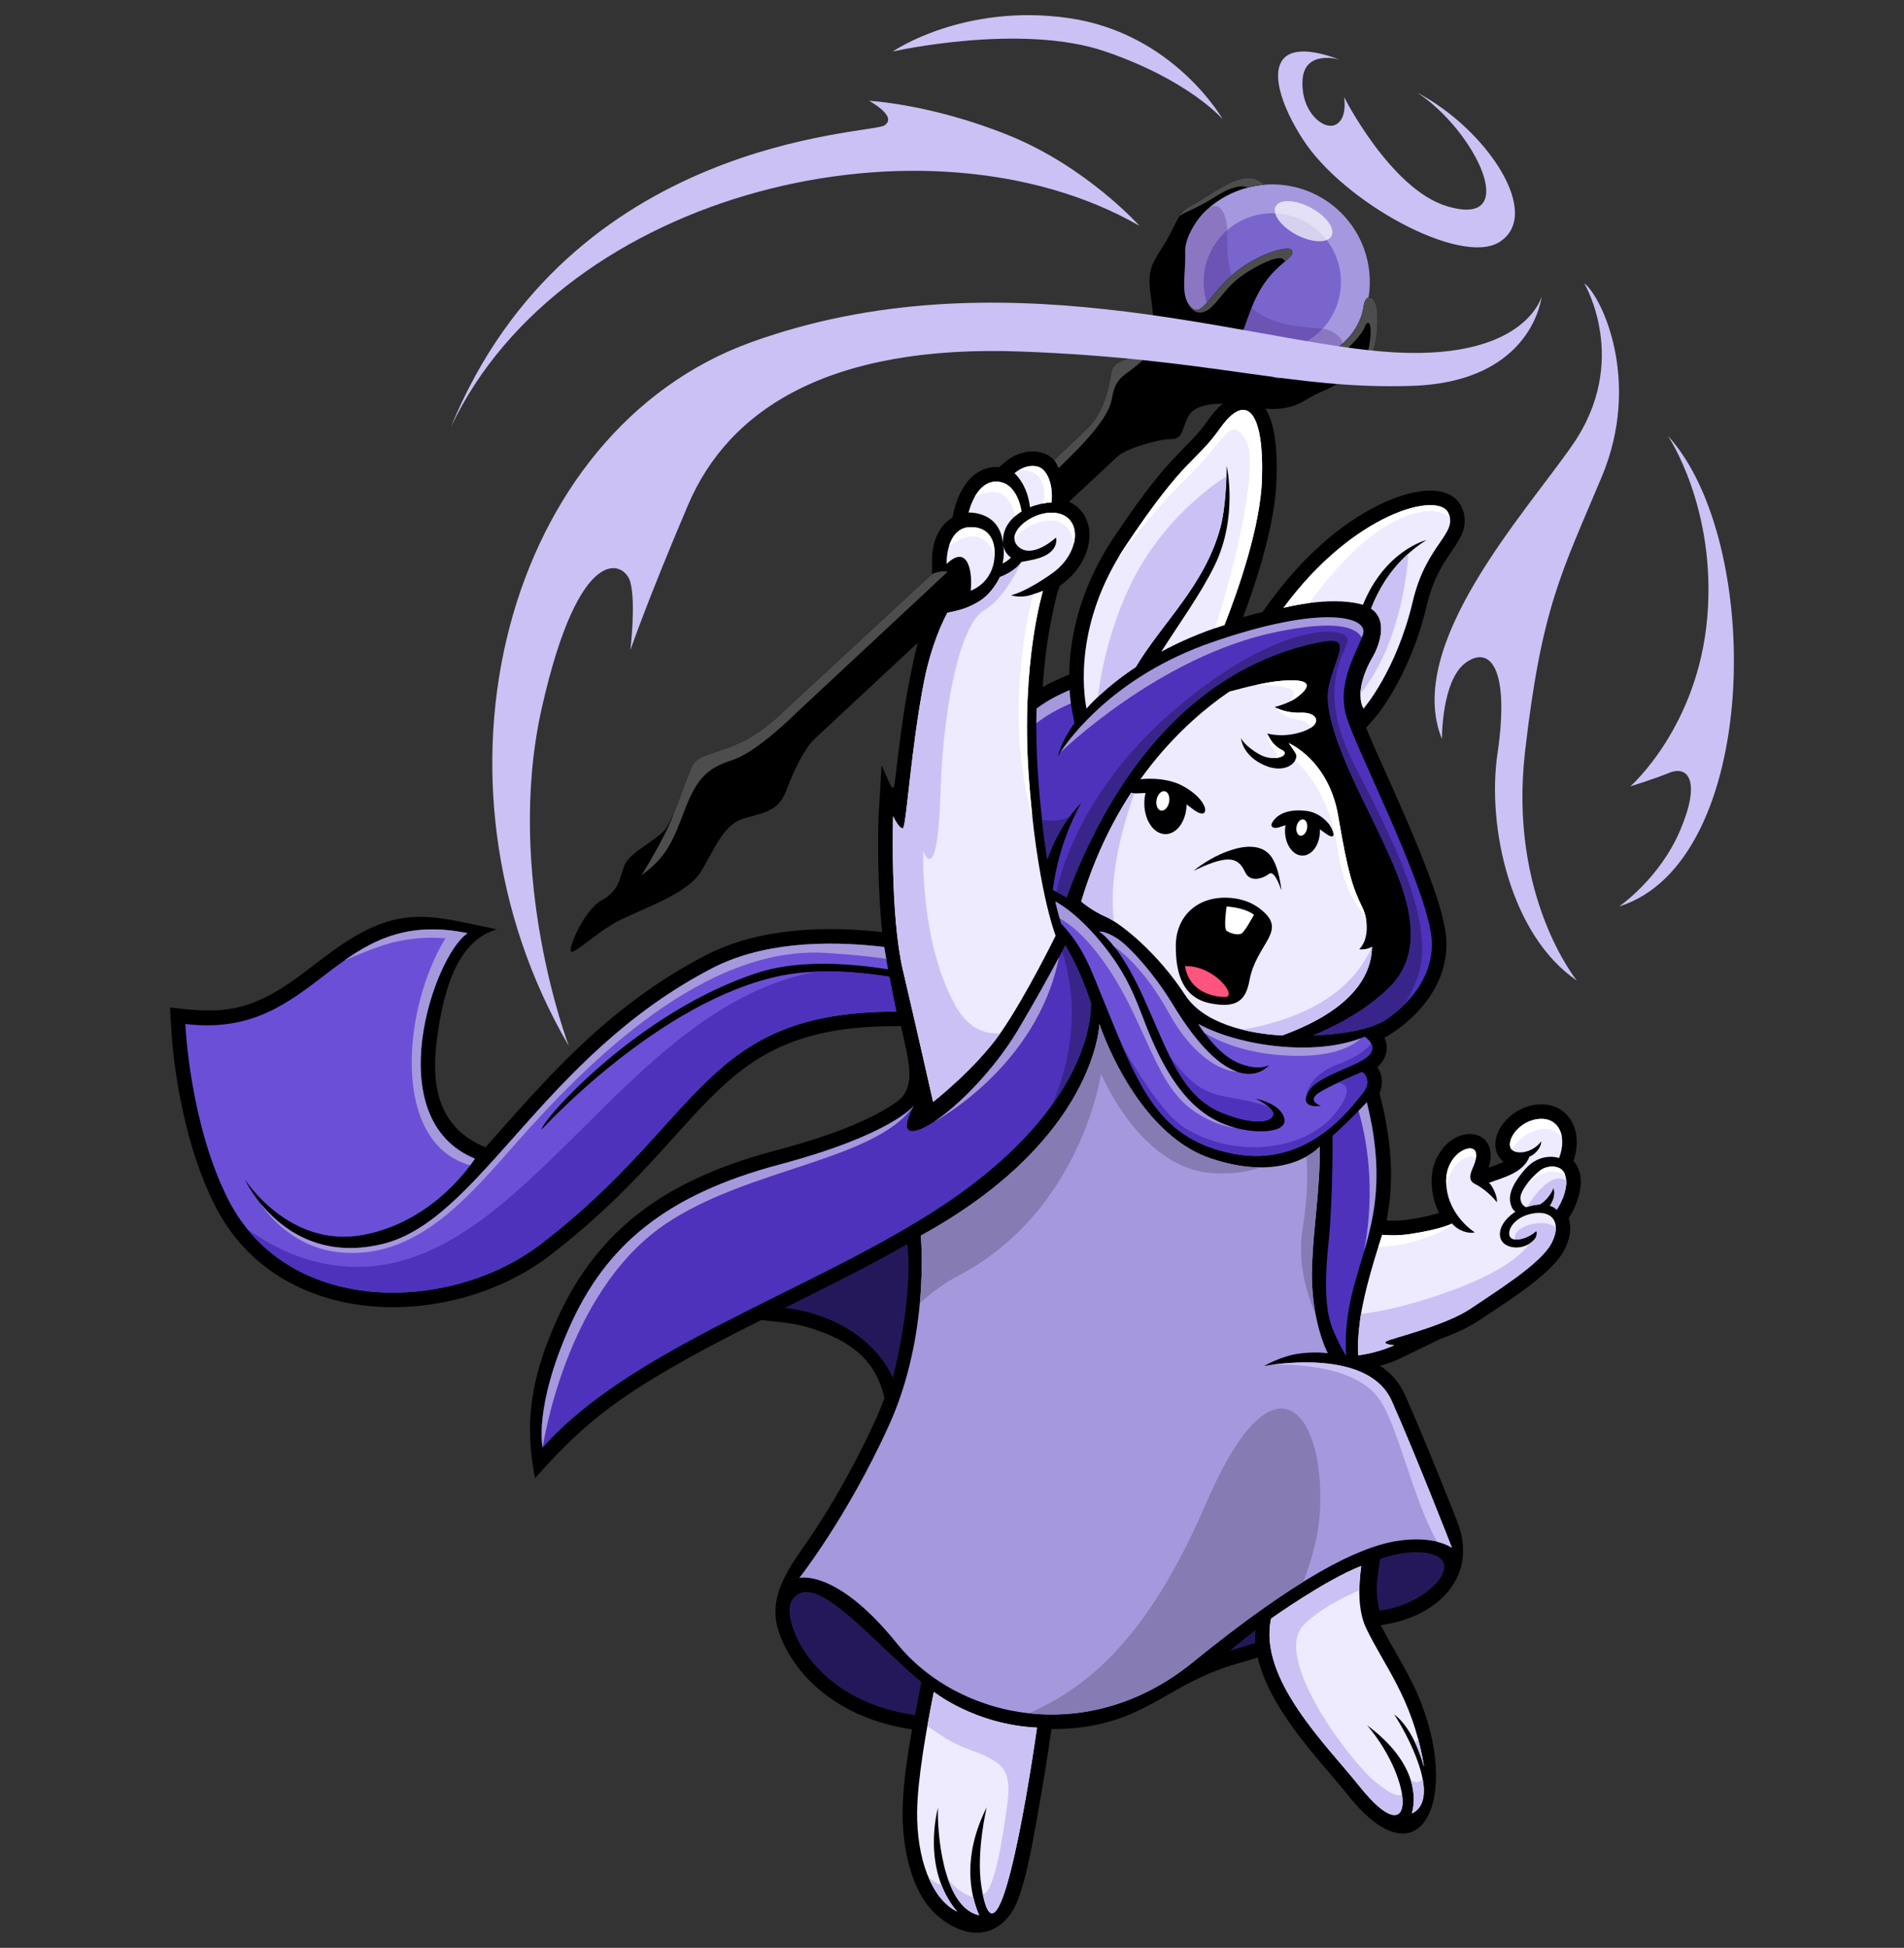 <?xml version="1.0" encoding="utf-8"?>
<!-- Generator: Adobe Illustrator 16.0.0, SVG Export Plug-In . SVG Version: 6.00 Build 0)  -->
<!DOCTYPE svg PUBLIC "-//W3C//DTD SVG 1.1//EN" "http://www.w3.org/Graphics/SVG/1.1/DTD/svg11.dtd">
<svg version="1.1" id="Layer_1" xmlns="http://www.w3.org/2000/svg" xmlns:xlink="http://www.w3.org/1999/xlink" x="0px" y="0px"
	 width="2200px" height="2250px" viewBox="7201.628 -1242.985 2200 2250" enable-background="new 7201.628 -1242.985 2200 2250"
	 xml:space="preserve">
<rect x="7201.628" y="-1242.985" width="2200" height="2250" fill="#333333" stroke="none"/>
<g id="Layer_x0020_1">
	<g id="_510868992">
		<path d="M8223.579,371.799c-10.385-44.545-39.03-65.671-83.933-80.28c-19.551-6.302-38.242-7.52-58.437-9.668
			c-40.678,20.339-81.283,41.25-120.169,64.597c-60.515,36.38-95.319,66.243-141.224,118.092
			c-12.246-62.662-5.586-113.938,24.778-182.044c50.273-112.792,136.067-165.357,253.443-196.581
			c39.173-10.455,83.001-23.99,118.951-43.326c7.09-3.796,22.272-12.533,27.643-19.05c12.748-17.188,8.236-36.953-1.933-81.139
			h-5.371c-64.096-0.071-122.533,9.31-175.098,48.053c-34.375,25.423-63.951,60.515-92.669,92.024
			c-18.548,20.481-37.382,40.534-57.22,59.727c-23.99,23.131-49.127,44.902-75.553,65.169
			c-38.601,29.577-86.367,48.411-134.205,55.931c-53.567,8.379-110.572,2.937-159.485-21.27
			c-40.964-20.195-72.616-51.849-93.17-92.597c-2.864-5.658-5.515-11.387-8.093-17.188c-17.688-40.462-28.932-85.007-35.879-128.548
			c-4.583-28.431-6.588-54.355-7.806-82.93c45.905,5.586,76.484,7.377,119.31-16.614c28.072-15.755,52.278-38.027,78.99-56.002
			c69.322-46.478,104.986-33.086,179.322-17.617c-42.109,11.816-61.517,62.232-69.681,130.123
			c-6.374,52.994,3.008,99.615,56.504,121.601c9.167-10.313,18.262-20.625,27.285-30.794c30.937-34.733,62.161-68.606,96.822-99.759
			c39.89-35.807,83.001-66.816,130.696-91.451c60.657-31.296,136.568-34.017,203.527-26.569c-0.716-7.161-1.289-14.322-1.861-21.341
			c-2.65-37.024-3.438-75.84-2.292-113.007l3.509-58.366c15.898,35.664,13.178,36.523,18.549-7.806
			c2.649-21.413,5.442-42.754,8.951-64.023c1.647-10.169,3.509-20.267,5.515-30.364c21.842-109.498,25.279-57.936,25.279-130.267
			c-1.074-21.771,6.374-43.685,23.489-53.639l2.363-9.812c2.722-11.458,8.594-24.205,16.257-33.086
			c9.167-10.599,21.556-16.471,35.449-15.325l6.731-5.801c11.172-9.739,28.002-15.11,42.539-10.957
			c22.701,6.374,29.361,34.231,28.359,55.358c7.52,2.793,14.036,7.447,18.834,14.107c9.238,12.891,9.668,29.505,4.799,44.114
			c-5.3,16.113-16.615,29.863-30.365,39.603c-4.512,3.151-14.179,58.08-15.396,66.673c-2.363,16.83-4.082,33.874-5.228,50.99
			c3.079-1.791,6.158-3.51,9.381-5.014c3.867-1.934,7.806-3.795,11.745-5.514c24.42-10.957,52.135-20.625,78.06-27.5l50.56-13.32
			c13.177-6.087,26.641-11.53,40.318-16.328c19.694-6.731,41.608-13.679,63.881-19.121l10.813-14.753
			c32.656-44.329,77.057-87.083,127.401-110.644c15.827-7.376,34.59-13.894,52.136-14.753c15.182-0.716,32.011,3.223,39.315,17.976
			c2.937,6.087,4.44,12.532,3.939,19.264c-1.003,14.896-11.816,27.715-19.766,39.746c-11.53,17.402-18.906,34.231-23.704,54.642
			c-7.878,33.516-20.267,66.53-37.239,96.536c-6.445,11.387-14.824,24.778-23.49,34.733l-9.668,11.028
			c0.717,1.575,1.361,3.151,2.006,4.727c4.297,10.313,8.809,20.481,13.32,30.651c11.458,25.709,23.06,51.275,34.088,77.128
			c8.952,20.84,17.617,41.966,25.352,63.308c6.445,17.76,12.747,36.737,16.256,55.357c3.939,21.055,1.289,41.895-7.447,61.445
			c-11.888,26.641-35.306,49.844-62.232,65.455c4.941,11.028,2.864,23.991-8.308,34.017c1.289,1.862,2.363,3.939,3.151,5.944
			c3.223,8.235,2.506,16.471-0.645,23.99l1.575,6.518c9.739,39.173,14.466,78.704,9.954,119.022
			c-0.859,7.376-2.005,14.538-3.365,21.628c8.379,0.501,16.758,0.143,24.993-1.146c11.101-1.646,22.486-3.724,33.229-6.875
			c0.788-0.215,1.576-0.43,2.435-0.716c-4.726-9.524-7.662-19.837-8.45-30.794c-1.146-14.466,1.719-27.571,9.739-39.746
			c23.061-34.661,69.538-23.919,55.788,18.118c5.3-1.79,11.745-3.866,17.474-6.588c-2.22-1.79-4.153-3.938-5.729-6.445
			c-7.663-12.317-2.865-27.285,5.299-37.956c8.451-10.885,20.983-18.691,34.519-21.27c13.249-2.435,26.712,0,36.81,9.238
			c15.469,14.108,16.256,36.596,9.811,55.287c16.186,18.189,6.303,47.122-4.869,65.168l-0.573,0.859
			c3.366,10.886,1.79,24.492-5.943,38.386c-15.827,28.288-70.039,61.087-97.683,79.778c-12.103,8.235-26.497,14.466-40.104,19.693
			c-1.433,0.502-2.793,1.003-4.226,1.504l-46.549,22.631c-7.019,3.438-15.183,6.302-23.562,8.594
			c12.246,8.092,22.416,19.049,28.861,33.73c8.88,19.98,17.33,40.175,25.709,60.37c11.673,28.216,23.131,56.647,34.375,85.078
			c26.497,67.031-26.211,112.362-88.014,120.384c11.172,22.415,24.85,43.541,36.021,66.1
			c61.087,122.962,14.538,241.627-73.978,130.338c-9.524-11.888-19.622-23.346-29.434-35.02
			c-11.816-13.965-23.418-28.072-34.16-42.969c-12.174-16.829-23.561-34.947-31.725-54.068c-3.724-8.736-6.875-17.76-8.952-26.927
			c-9.166,2.722-18.333,5.442-27.5,8.164c-82.428,24.492-106.418,74.479-210.832,74.479c-4.226,29.505-8.88,58.938-14.18,88.229
			c-5.228,29.361-15.182,92.812-28.789,118.234c-17.259,32.084-50.918,39.316-86.08,11.459
			c-33.802-26.784-43.398-82.715-42.969-122.317c0.286-31.582,5.515-64.095,10.886-95.247
			c-50.989-7.448-99.473-29.863-131.484-71.328c-10.456-13.535-19.264-29.505-23.848-46.119
			c-12.103-43.757,22.487-80.566,44.473-114.583c25.781-39.89,48.77-81.927,68.464-125.038
			C8216.919,389.129,8220.428,380.535,8223.579,371.799z"/>
		<path fill="#4E32BC" d="M7828.697,429.161c0,0-10.742-45.618,31.224-139.791c42.038-94.244,111.575-152.395,242.415-187.199
			c130.839-34.805,155.689-68.464,155.689-68.464s-22.2,37.813,5.37,28.217c27.644-9.597,82.214-60.873,114.655-115.514
			c32.369-54.57,54.569-97.468,54.569-97.468s11.674,20.052,19.193,38.672c7.52,18.691,10.24,27.644,10.24,27.644
			s8.666,99.257-137.141,210.259C8179.106,236.52,7940.345,303.12,7828.697,429.161z"/>
		<path fill="#A698DD" d="M8280.297,53.115c29.362-19.05,71.042-61.731,97.754-106.705c21.27-35.808,38.099-66.674,47.193-83.574
			C8399.606-9.404,8280.297,53.115,8280.297,53.115L8280.297,53.115z"/>
		<path fill="#392589" d="M8428.825-143.896c2.506-4.583,3.795-7.161,3.795-7.161s11.674,20.052,19.193,38.672
			c7.52,18.691,10.24,27.644,10.24,27.644s4.297,49.915-45.117,118.593C8452.314-48.004,8439.065-113.604,8428.825-143.896z"/>
		<path fill="#A698DD" d="M7828.697,429.161c0,0-10.742-45.618,31.224-139.791c42.038-94.244,111.575-152.395,242.415-187.199
			c130.839-34.805,155.689-68.464,155.689-68.464c-44.831,64.597-191.497,71.901-288.177,137.643
			C7854.12,250.197,7828.697,429.161,7828.697,429.161z"/>
		<path fill="#25185A" d="M8108.279,267.814c11.673,1.218,23.991,3.652,36.523,7.734c70.325,22.773,88.372,73.189,88.372,73.189
			s23.991-89.231,16.901-154.687C8205.174,219.762,8156.619,243.752,8108.279,267.814z"/>
		<path fill="#A698DD" d="M8265.544,184.313c0,0,11.315,114.01-37.238,220.214c-48.483,106.204-103.197,175.24-103.197,175.24
			s42.611-11.459,112.793,75.553c70.254,87.012,220.214,120.599,341.457,22.2c121.171-98.397,191.354-133.202,235.754-140.363
			c44.401-7.233,64.238,7.806,64.238,7.806s-41.393-106.204-69.609-169.798c-28.216-63.594-147.597-40.247-147.597-40.247
			s19.192-11.101,38.958-14.108c19.837-3.008,34.805-0.572,34.805-0.572s-20.697-39.03-18.262-101.406
			c1.79-47.48,9.524-89.518,8.951-137.428c0,0-37.453,43.255-125.683,13.822c-88.157-29.362-128.978-155.403-128.978-155.403
			S8468.356,73.023,8265.544,184.313z"/>
		<path fill="#867BB3" d="M8390.512,736.028c61.158,6.732,128.548-9.596,188.847-58.509c51.275-41.68,93.457-71.9,128.404-93.528
			c10.098-26.783,17.259-53.925,18.906-79.205c7.09-111.575-50.56-198.014-130.553-13.177
			C8537.679,626.745,8475.374,699.004,8390.512,736.028z"/>
		<path fill="#CCC1F4" d="M8862.163,537.872c11.673,2.937,17.188,7.09,17.188,7.09s-41.393-106.204-69.609-169.798
			c-23.704-53.353-111.432-45.547-139.146-41.607c0.645,0,90.95-5.515,123.606,38.027
			C8816.76,401.662,8833.446,487.455,8862.163,537.872z"/>
		<path fill="#867BB3" d="M8265.544,184.313c0,0,3.151,32.012-1.074,77.916c14.682-13.033,29.147-23.561,43.041-30.794
			C8450.954,156.955,8473.87-2.673,8473.87-2.673s44.401,108.281,127.188,114.654c23.489,1.791,42.109-1.217,56.79-6.517
			c-15.898-0.071-34.805-2.864-56.934-10.24c-88.157-29.362-128.978-155.403-128.978-155.403S8468.356,73.023,8265.544,184.313z
			 M8721.942,276.122c-3.08-15.612-5.156-34.948-4.297-57.292c1.79-47.48,9.524-89.518,8.951-137.428c0,0-4.941,5.729-15.468,11.602
			c1.575,18.835,1.575,46.979-4.44,83.86C8700.673,213.459,8710.556,249.338,8721.942,276.122z"/>
		<path fill="#25185A" d="M8116.157,606.406c-11.745,19.408,20.553,114.44,142.655,131.771l7.448-38.241l0,0
			C8205.389,649.089,8140.147,566.732,8116.157,606.406z M8622.613,663.698c10.313-3.008,20.052-5.944,29.219-8.665
			c-0.215-5.085,0-10.098,0.43-14.968C8642.235,647.729,8632.353,655.605,8622.613,663.698L8622.613,663.698z M8795.705,617.436
			c0.501-0.072,0.931-0.144,1.433-0.215c57.005-7.162,105.631-62.663,46.191-67.174c-13.249-1.003-29.291,1.79-47.123,7.662
			c-1.146,7.305-2.22,15.612-3.294,24.707C8791.479,595.307,8793.056,607.338,8795.705,617.436z"/>
		<path fill="#EEEAFF" d="M8280.655,711.321c-8.594,42.539-18.978,101.478-19.336,138.718
			c-0.501,52.779,15.97,100.26,46.334,115.155c-42.324-50.059-22.2-119.954-22.2-119.954c-1.146,24.277,4.512,114.512,47.552,124.18
			c-10.957-25.566-19.264-68.965,8.737-124.824c0,0-12.461,51.92-6.159,91.38c17.116,107.564,50.99-90.592,64.238-183.333
			C8327.706,749.206,8280.727,711.321,8280.655,711.321z"/>
		<path fill="#CCC1F4" d="M8280.655,711.321c-2.436,12.104-5.014,25.495-7.448,39.316c14.323,10.527,29.147,19.837,41.966,24.778
			c40.82,15.612,56.433,20.124,50.417,64.955c-5.156,38.6-15.325,104.914-28.431,104.198
			c17.474,87.584,49.771-101.835,62.662-191.927C8327.706,749.206,8280.727,711.321,8280.655,711.321z M8274.425,925.448
			c7.806,18.548,18.978,32.728,33.229,39.746c-8.379-9.954-14.322-20.625-18.404-31.367
			C8286.527,934.113,8281.872,931.822,8274.425,925.448z M8296.696,926.594c7.162,21.127,18.549,38.887,36.309,42.826
			c-2.578-5.944-4.941-12.891-6.803-20.769C8318.324,946.217,8306.293,940.487,8296.696,926.594z"/>
		<path fill="#EEEAFF" d="M8774.507,565.873c-3.365,24.277-3.867,51.92,5.658,71.9c20.982,43.828,52.779,80.423,66.028,154.83
			c0.286,1.862,0.645,3.725,0.859,5.515c-13.392-47.91-34.446-60.586-34.446-60.586c13.392,19.909,56.002,97.396,20.338,114.297
			c6.088-20.696,3.151-61.302-51.563-101.836c56.146,66.602,55.859,151.751-9.095,70.183
			c-37.168-46.693-117.018-123.678-101.979-193.431C8671.097,626.172,8733.329,581.843,8774.507,565.873L8774.507,565.873z"/>
		<path fill="#CCC1F4" d="M8774.507,565.873c-1.217,9.095-2.148,18.691-2.22,28.145c-22.559,9.668-47.409,22.988-64.095,39.817
			c-37.598,37.741,53.711,157.767,82.213,181.185c16.615,13.678,27.143,18.189,31.152,14.681
			c4.44,28.933-11.458,37.956-49.271-9.524c-37.168-46.693-117.018-123.678-101.979-193.431
			C8671.097,626.172,8733.329,581.843,8774.507,565.873L8774.507,565.873z M8840.321,765.963c2.22,8.308,4.153,17.188,5.872,26.641
			c0.286,1.862,0.645,3.725,0.859,5.515c-3.079-11.028-6.517-20.124-10.098-27.644
			C8837.958,769.4,8839.175,767.896,8840.321,765.963z M8845.334,811.367c3.509,18.047,1.504,33.873-12.39,40.462
			c2.793-9.453,3.652-22.988-1.36-38.815c3.366,2.363,6.804,3.366,10.098,2.006C8843.4,814.231,8844.618,813.014,8845.334,811.367z"
			/>
		<path fill="#4E32BC" d="M8741.35,69.014c0,0,0.573,74.264-4.798,125.038c-5.443,50.703-2.363,80.137,4.798,97.825
			s15.612,31.51,15.612,31.51c-6.016-106.633,60.943-144.23,23.99-293.117C8780.952,30.27,8763.335,49.176,8741.35,69.014z"/>
		<path fill="#A698DD" d="M8777.587,202.932c12.891-43.971,23.346-91.952,3.365-172.662c0,0-3.652,3.867-9.596,9.955
			C8780.38,71.019,8791.694,129.599,8777.587,202.932z"/>
		<path fill="#EEEAFF" d="M8798.713,183.381c9.238,0.859,20.267,0.859,32.585-1.002c36.666-5.515,48.053-12.031,48.053-12.031
			s5.228,6.302,13.463,9.023c8.236,2.721,12.891,1.217,12.891,1.217s-30.293-18.763-32.942-54.427
			c-1.074-13.965,2.722-22.845,7.019-29.218c11.314-17.045,37.239-21.413,23.775,8.736c-3.223,7.233-5.657,14.824,2.148,18.835
			c15.898,8.092,25.495,21.27,25.495,21.27c1.003-8.451-7.878-23.49-9.597-22.344c17.761-6.445,40.104-11.745,47.338-30.508
			c4.654-1.218,14.107-9.883,13.32-17.546c-3.151,5.586-15.326,14.538-27.93,12.461c-18.047-2.864-3.725-33.014,21.842-37.813
			c25.71-4.798,37.024,18.691,26.927,44.616c0,0-21.341-7.663-39.315,13.033c-17.976,20.697-18.764,32.227-16.687,40.033
			c2.148,7.806,5.729,8.88,5.729,8.88s-17.546,10.313-18.119,25.494c-0.645,15.111,18.906,19.909,32.514,12.461
			c13.678-7.52,9.596-15.755,9.596-15.755s-10.025,10.026-23.99,10.026s-8.379-23.991,17.832-29.721
			c26.282-5.657,35.878,12.031,22.988,35.092c-12.891,23.131-62.734,54.068-92.383,74.12
			c-29.721,20.124-90.664,34.231-97.252,37.813c-6.589,3.581,8.45,4.798,8.45,4.798s-18.047,8.737-41.465,11.602
			c-0.573-9.524-0.286-23.632,2.578-43.541C8778.088,247.978,8791.337,205.653,8798.713,183.381z M8980.255,109.762
			c-11.387,9.597-22.486,23.704-21.842,31.797c0.286,4.297,2.578,8.307,6.588,9.954c4.655-1.575,10.241-2.936,15.756-3.223
			c11.959-7.52,15.755-19.049,15.755-19.049s4.225,8.235-3.938,20.481c2.864,0.931,5.585,2.435,7.948,4.583
			c12.246-19.622,13.821-37.454,6.445-45.403C9001.524,103.03,8988.563,102.815,8980.255,109.762z"/>
		<path fill="#FFFFFF" d="M8872.618,124.515c-0.645-13.034,3.08-21.413,7.162-27.571c9.883-14.968,31.009-20.124,27.07-1.003
			c-1.862-3.509-6.732-4.583-16.615,1.074C8882.286,101.598,8876.414,113.915,8872.618,124.515z M8948.101,84.625
			c-6.947-8.665,6.588-30.579,28.072-34.59c17.116-3.223,27.858,6.159,30.149,20.41c-5.156-6.158-14.681-12.604-30.579-7.662
			C8963.497,66.578,8954.331,75.745,8948.101,84.625z M8965.503,125.302c12.818-12.246,28.145-20.267,44.615-11.028
			c-0.716-2.077-1.79-3.938-3.151-5.371c-5.442-5.872-18.404-6.087-26.712,0.859
			C8974.884,114.345,8969.585,119.859,8965.503,125.302z"/>
		<path fill="#CCC1F4" d="M8969.012,193.479c11.53-7.232,7.806-14.681,7.806-14.681s-10.025,10.026-23.99,10.026
			c-0.287,0-0.573,0-0.932,0c-0.286-1.146-0.215-2.793,0.502-5.014c4.297-12.604,35.162-19.407,46.907-8.736
			c0.071,5.514-1.719,12.103-5.657,19.121c-12.891,23.131-62.734,54.068-92.383,74.12c-29.721,20.124-90.664,34.231-97.252,37.813
			c-6.589,3.581,8.45,4.798,8.45,4.798s-18.047,8.737-41.465,11.602c-0.573-9.524-0.286-23.632,2.578-43.541
			c0.215-1.36,0.43-2.722,0.645-4.153c21.27-2.65,55-9.238,101.119-25.781C8939.649,226.063,8961.922,203.791,8969.012,193.479z
			 M8966.29,151.083c6.589-10.957,26.928-41.321,45.046-30.436c0.572,9.023-2.865,20.911-10.814,33.658
			c-2.363-2.148-5.084-3.652-7.948-4.583c8.163-12.246,3.938-20.481,3.938-20.481s-3.796,11.529-15.755,19.049
			C8975.743,148.577,8970.659,149.723,8966.29,151.083z"/>
		<path fill="#FFFFFF" d="M8798.713,183.381c9.238,0.859,20.267,0.859,32.585-1.002c36.666-5.515,48.053-12.031,48.053-12.031
			s0,6.517-39.102,19.336c-15.54,5.084-31.868,7.09-46.048,7.591C8795.849,192.118,8797.353,187.392,8798.713,183.381z"/>
		<path fill="#6B50D7" d="M7415.77-60.179c0,0,4.727,113.866,49.199,202.096c68.749,136.496,257.167,132.128,361.58,52.135
			c188.775-144.661,186.913-268.625,410.78-268.481c-3.008-13.894-5.658-27.5-8.021-40.319c-43.398-6.804-86.868-8.809-124.322-1.36
			C7964.12-88.252,7827.479,61.78,7827.479,61.78c0-10.813,111.791-136.497,249.791-181.185
			c40.605-13.177,94.531-12.891,150.462-3.867c-1.647-9.166-3.079-17.832-4.44-25.853c-70.039-8.307-142.44-4.439-198.229,24.277
			c-197.584,102.051-268.911,291.685-381.561,318.898c-112.721,27.142-158.983-74.693-158.983-74.693s50.989,79.85,136.21,64.237
			c85.149-15.611,129.551-88.229,129.551-88.229c-111.79-45.977-47.409-234.608-8.379-260.39
			C7585.925-197.392,7569.955-41.416,7415.77-60.179z"/>
		<path fill="#A698DD" d="M8225.584-135.589c-0.788-4.655-1.575-9.238-2.292-13.535c-70.039-8.307-142.44-4.439-198.229,24.277
			c-197.584,102.051-268.911,291.685-381.561,318.898c-72.474,17.474-117.52-18.405-140.363-46.263l0,0
			c0,0,30.077,49.056,89.23,55.645c90.306,10.025,150.82-64.095,206.536-127.115c83.788-94.746,217.922-227.376,357.283-218.567
			C8184.979-140.387,8207.681-138.096,8225.584-135.589z"/>
		<path fill="#A698DD" d="M7744.98,103.03c3.509-4.727,5.3-7.663,5.3-7.663c-111.79-45.977-47.409-234.608-8.379-260.39
			c-64.955-13.463-105.631,5.729-142.154,31.367c15.396-6.66,31.367-13.105,44.472-17.402c37.813-12.389,72.044-8.021,72.044-8.021
			C7666.204-77.223,7653.457,77.75,7744.98,103.03z"/>
		<path fill="#4E32BC" d="M7487.313,176.649c81.067,100.26,244.634,89.876,339.236,17.402
			c188.775-144.661,186.913-268.625,410.78-268.481c-3.008-13.894-5.658-27.5-8.021-40.319c-28.574-4.512-57.22-6.875-84.146-5.872
			c-220.357,39.889-335.871,341.027-530.662,341.027C7565.3,220.406,7522.618,201.93,7487.313,176.649z"/>
		<path fill="#4E32BC" d="M8399.392-424.553c7.878-5.729,15.97-10.813,23.775-14.681c38.959-19.192,86.726-31.797,86.726-31.797
			s-21.27,14.108-50.989,44.688c-29.721,30.651-34.733,56.719-34.733,56.719s49.414-87.012,177.818-131.412
			c128.404-44.401,180.611-29.362,174.596-9.597c-6.016,19.837-31.797,56.433-18.62,97.181
			c13.249,40.82,84.004,178.248,96.608,245.422c8.379,44.473-19.05,81.354-52.852,103.77c-21.126,12.39-56.433,16.328-83.001,17.402
			c25.709-10.599,61.016-28.646,88.443-55.788c48.913-48.411,13.535-122.389-8.235-169.797
			c-21.771-47.409-70.97-134.349-61.946-176.959s34.231-63.594-25.208-48.626c-59.368,15.039-168.079,59.439-249.647,225.585
			c-11.745,23.99-20.983,45.977-28.145,66.1c-5.658-3.438-11.029-6.23-15.827-8.521c7.161-58.725,32.871-100.69,32.871-100.69
			c-18.691,19.265-31.152,41.895-39.244,65.241c-4.154-26.283-8.093-58.724-10.814-97.825
			C8399.033-375.854,8398.676-401.492,8399.392-424.553z"/>
		<path fill="#392589" d="M8824.136-82.379c-6.875,6.803-14.466,12.891-22.415,18.118c-21.198,12.39-56.433,16.328-83.001,17.402
			c25.709-10.599,61.016-28.646,88.443-55.788c48.913-48.411,13.535-122.389-8.235-169.797
			c-21.771-47.409-70.97-134.349-61.946-176.959s34.231-63.594-25.208-48.626c-59.368,15.039-168.079,59.439-249.647,225.585
			c-11.745,23.99-20.983,45.977-28.145,66.1c-4.082-2.506-8.021-4.654-11.745-6.517c5.442-25.925,31.653-121.387,138.001-211.549
			c124.466-105.56,203.313-95.533,198.443-77.701c-4.799,17.832-35.951,57.435,7.806,142.44
			c43.828,85.006,91.81,178.678,75.052,238.977C8837.671-106.871,8831.44-93.98,8824.136-82.379z M8437.347-299.442
			c-11.387,15.325-19.622,32.012-25.565,49.128c-2.148-13.535-4.226-28.789-6.159-45.69c4.011,0.717,7.806,1.146,11.243,1.003
			C8426.247-295.288,8432.835-297.222,8437.347-299.442z"/>
		<path fill="#A698DD" d="M8399.392-424.553c7.878-5.729,15.97-10.813,23.775-14.681c38.959-19.192,86.726-31.797,86.726-31.797
			s-16.257,10.742-40.176,33.874c-0.645-2.865-7.233-2.722-26.067,4.798c-20.41,8.093-34.661,17.044-44.544,24.851
			C8399.105-413.309,8399.177-419.038,8399.392-424.553z M8426.604-373.563c11.315-17.402,63.236-88.659,175.384-127.474
			c128.404-44.401,180.611-29.362,174.596-9.597c-0.358,1.289-0.859,2.65-1.433,4.154c-7.305-12.748-31.295-20.268-98.326-6.589
			C8540.901-485.281,8426.677-373.563,8426.604-373.563z"/>
		<path fill="#6B50D7" d="M8427.679-176.194c25.925,27.858,32.299,47.552,52.064,96.25
			c38.958,95.963,62.305,153.541,147.812,169.798c85.579,16.185,134.491-53.139,147.955-69.323c13.535-16.185,0-25.208,0-25.208
			s-47.409,19.622-53.997,27.285c-6.589,7.662,6.302,11.744,6.302,11.744s-24.563,4.44-15.254-15.039
			c9.238-19.479,54.57-29.361,68.965-41.679c14.395-12.318-3.008-23.132-3.008-23.132c-53.066,22.988-142.369,12.317-192.284-14.681
			c0,0,20.41,33.73,45.117,44.544c24.778,10.813,36.666,2.864,36.666,2.864s-13.535,17.832-40.462,6.445
			s-52.278-45.618-72.044-78.274c-19.837-32.728-49.199-65.742-63.594-74.693c-14.395-9.023-20.123-7.52-20.123-7.52
			s22.2,11.96,51.275,76.484c29.147,64.524,43.828,114.296,91.81,133.202s63.594,5.371,56.074-3.581
			c-7.448-9.023-19.192-13.248-19.192-13.248s30.006,5.013,33.945,23.346c3.867,18.405-43.542,18.979-76.198,3.366
			c-32.728-15.612-59.583-49.485-83.431-110.357c-10.098-25.781-17.617-47.48-34.088-72.259
			c-19.193-29.004-46.479-58.366-70.971-71.829C8421.019-201.617,8423.669-189.657,8427.679-176.194z"/>
		<path fill="#4E32BC" d="M8498.005-35.83c30.078,69.609,58.079,112.076,129.55,125.684
			c85.579,16.185,134.491-53.139,147.955-69.323c13.535-16.185,0-25.208,0-25.208s-14.251,5.872-28.145,12.461
			c10.098,1.074,18.118,7.662-1.647,33.658c-33.944,44.473-115.012,55.287-174.882,18.62
			C8548.564,46.383,8521.423,5.635,8498.005-35.83z M8710.412,27.047c0-2.005,0.645-4.583,2.148-7.734
			c9.238-19.479,54.57-29.361,68.965-41.679c6.589-5.658,6.517-10.957,4.512-15.111c-5.944,6.875-17.331,16.257-38.528,23.991
			C8709.123,0.55,8710.412,27.047,8710.412,27.047L8710.412,27.047z M8553.004-23.369c15.397,31.295,32.37,54.642,61.875,66.243
			c47.981,18.906,63.594,5.371,56.074-3.581c-1.074-1.36-2.292-2.578-3.509-3.724C8613.304,16.448,8595.829,35.354,8553.004-23.369z
			"/>
		<path fill="#A698DD" d="M8774.292-43.779c-53.496,20.696-139.433,9.883-188.059-16.399c0,0,2.578,4.297,7.018,10.241
			c14.824,9.022,52.494,27.356,111.934,26.568C8742.854-23.87,8763.264-33.682,8774.292-43.779z M8630.992-5.036
			c-1.074-0.357-2.22-0.787-3.438-1.289c-26.927-11.387-52.278-45.618-72.044-78.274c-19.837-32.728-49.199-65.742-63.594-74.693
			c-14.395-9.023-20.123-7.52-20.123-7.52s6.66,3.581,17.474,17.474c9.883,6.302,37.454,29.792,62.591,75.911
			C8579-23.799,8611.942-5.537,8630.992-5.036z M8629.847,60.062c-7.019-1.79-13.965-4.226-20.339-7.305
			c-32.728-15.612-59.583-49.485-83.431-110.357c-10.098-25.781-17.617-47.48-34.088-72.259
			c-19.193-29.004-46.479-58.366-70.971-71.829c0,0,1.862,8.594,4.87,19.336c11.243,6.373,23.418,16.328,36.237,31.295
			c60.943,71.328,68.678,155.618,117.089,190.136C8598.407,52.757,8615.882,58.343,8629.847,60.062z"/>
		<path fill="#EEEAFF" d="M8622.04-444.103c20.912-5.801,43.686-11.172,60.944-12.533c42.037-3.294,28.072,10.814,17.688,18.763
			c-10.313,7.949-26.211,11.53-26.211,11.53s11.674,7.376,30.437,6.589c18.763-0.717,26.21,12.747,3.294,21.341
			c-22.988,8.522-42.181,2.722-42.181,2.722s4.655,13.177,16.543,18.834c11.816,5.729-8.093,15.039-25.352,5.443
			c-17.259-9.597-21.628-18.764-21.628-18.764s1.361,19.98,27.143,31.225c25.853,11.243,41.106-5.729,35.735-14.252
			c-5.442-8.594-7.806-11.387-7.806-11.387s46.19,19.05,57.291,84.434c11.1,65.384,16.471,82.213,27.93,105.56
			c6.66,13.75,7.877,36.523-3.652,48.053c0,0,7.305,1.36,14.752-2.864c-0.645,31.725-20.696,72.115-103.769,102.479
			c-41.536-2.291-90.95-14.036-112.292-46.764c-31.581-48.555-74.049-82.571-91.164-90.091
			c-17.116-7.52-28.789-17.903-28.789-17.903C8490.986-335.106,8569.69-408.296,8622.04-444.103z"/>
		<path fill="#CCC1F4" d="M8786.896-149.41h0.071c-0.645,31.725-20.696,72.115-103.769,102.479
			c-14.896-0.787-30.866-2.864-46.12-6.659C8692.366-63.115,8759.611-87.607,8786.896-149.41z M8488.479-178.987
			c-3.365-2.148-6.302-3.724-8.736-4.798c-17.116-7.52-28.789-17.903-28.789-17.903c16.9-56.289,40.677-101.836,66.458-138.431
			C8498.22-290.275,8482.536-230.979,8488.479-178.987z"/>
		<path fill="#FFFFFF" d="M8654.124-452.052c10.384-2.221,20.338-3.867,28.86-4.584c42.037-3.294,28.072,10.814,17.688,18.763
			c-2.507,1.934-5.371,3.652-8.307,5.085c2.792-3.867,4.869-8.45,3.294-12.174C8693.655-449.617,8672.386-451.407,8654.124-452.052z
			 M8698.166-364.539c1.647-3.008,1.862-6.23,0.287-8.666c-5.442-8.594-7.806-11.387-7.806-11.387s46.19,19.05,57.291,84.434
			c11.1,65.384,16.471,82.213,27.93,105.56c2.148,4.439,3.724,9.811,4.512,15.469c-7.448-20.195-24.206-23.49-33.659-85.794
			C8737.983-322.646,8710.484-353.368,8698.166-364.539z M8676.897-425.054c4.368,2.077,14.251,5.872,28.001,5.3
			c16.256-0.645,23.99,9.453,10.885,17.688c-0.573-5.228-7.376-8.88-17.402-10.241
			C8682.483-414.383,8676.897-425.054,8676.897-425.054L8676.897-425.054z M8666.728-394.045
			c1.719,3.725,6.589,12.748,15.827,17.188c7.591,3.652,2.148,8.809-7.305,9.525c1.79-2.507,2.435-5.801-1.433-9.525
			C8665.511-384.878,8666.728-394.045,8666.728-394.045z"/>
		<path d="M8523.714-343.271c13.249-0.716,30.723,0.43,45.403,8.594c28.216,15.612,30.651,36.381,17.116,30.293
			c-4.082-1.861-8.093-5.514-13.535-9.381c-0.358,19.049-11.172,34.303-24.421,34.303c-13.463,0-24.42-15.898-24.42-35.449
			c0-4.225,0.501-8.235,1.433-12.031c-2.793,0.072-5.729,0.144-8.809,0.358C8497.718-325.224,8502.087-342.124,8523.714-343.271z"/>
		<path d="M8736.838-291.493c-4.583-5.442-12.891-13.033-25.064-14.681c-19.479-2.649-33.73,2.435-40.032,13.177
			c-3.223,5.515,1.934,7.949,9.31,5.156c2.005-0.716,4.011-1.433,5.944-2.005c-0.358,2.148-0.573,4.297-0.573,6.588
			c0,15.756,9.023,28.574,20.195,28.574c11.1,0,20.123-12.818,20.123-28.574c0-0.572,0-1.146,0-1.719
			c5.371,3.652,12.031,9.597,14.896,7.807C8744.429-278.817,8739.272-288.629,8736.838-291.493z"/>
		
			<ellipse transform="matrix(0.191 -0.982 0.982 0.191 7223.061 8130.174)" fill="#FFFFFF" cx="8541.618" cy="-314.932" rx="11.387" ry="7.375"/>
		
			<ellipse transform="matrix(0.191 -0.982 0.982 0.191 7322.766 8312.518)" fill="#FFFFFF" cx="8701.947" cy="-284.138" rx="9.545" ry="6.183"/>
		<path d="M8682.196-214.364c0,0-2.435-29.29-13.678-41.536c-20.769-22.773-69.323,3.008-87.729,18.906
			c0,0,19.193-9.955,32.943-12.461c13.821-2.578,21.055,1.79,26.712,14.107c5.729,12.246,20.696,7.09,27.5,1.791
			C8674.677-238.856,8682.196-214.364,8682.196-214.364z"/>
		<path d="M8663.72-187.796c-7.591-7.662-20.195-16.543-41.106-18.046c-37.168-2.65-62.09,21.054-62.376,54.784
			s8.521,60.729,39.889,67.031s41.107-4.226,45.261-26.712C8652.978-151.129,8685.921-165.523,8663.72-187.796z"/>
		<path fill="#FFFFFF" d="M8618.961-195.888c0,0-3.867,25.494,0,28.145c3.796,2.721,13.249,5.729,17.474,2.864
			c4.154-2.864,14.108-21.413,14.108-21.413S8642.235-194.098,8618.961-195.888z"/>
		<path fill="#FF547D" d="M8570.836-126.924c33.301-1.504,61.517,35.378,46.406,35.521
			C8604.638-91.188,8575.921-96.559,8570.836-126.924z"/>
		<path d="M8444.866-398.914l-4.297-22.272c-4.654-23.848-4.368-50.345-1.146-74.264c6.159-45.762,23.776-88.73,49.343-127.044
			c17.545-26.14,35.95-52.564,56.288-76.556c10.313-12.175,21.055-22.845,32.083-34.231c7.807-8.021,14.538-16.042,20.983-25.208
			c10.313-14.467,26.426-31.654,46.263-27.07c33.874,7.806,33.015,70.11,32.227,96.106c-0.787,25.352-5.872,51.49-12.103,75.982
			c-8.235,32.441-19.121,64.596-31.296,95.82C8528.87-491.153,8468.284-428.133,8444.866-398.914z"/>
		<path fill="#EEEAFF" d="M8457.041-424.409c-4.011-20.768-13.821-99.83,45.69-188.703
			c69.465-103.841,79.706-94.245,109.068-135.638c29.434-41.394,50.416-20.41,47.981,58.795
			c-1.647,55.286-27.715,129.336-43.327,168.938c-28.216,8.952-52.493,19.693-73.046,30.865
			c20.481-32.154,45.904-67.317,61.517-99.329c27.571-56.36,14.107-115.299,14.107-115.299s-0.071,45.332-7.52,72.044
			c-18.477,66.745-66.887,108.854-97.538,160.273C8475.589-447.039,8457.041-424.409,8457.041-424.409z"/>
		<path fill="#CCC1F4" d="M8618.746-692.891c-0.501,15.254-2.22,42.037-7.233,60.155c-18.477,66.745-66.887,108.854-97.538,160.273
			c-19.909,13.177-34.446,25.566-43.828,34.446c4.44-34.231,14.108-77.559,34.519-122.604
			C8536.247-630.443,8588.883-673.627,8618.746-692.891z"/>
		<path fill="#FFFFFF" d="M8493.421-598.288c2.937-4.941,6.016-9.883,9.311-14.824c69.465-103.841,79.706-94.245,109.068-135.638
			c29.434-41.394,50.416-20.41,47.981,58.795c-1.647,55.286-27.715,129.336-43.327,168.938c-3.724,1.218-7.376,2.363-10.885,3.652
			c23.489-72.259,51.705-191.783,35.449-217.564c-18.979-30.149-22.058,0.573-71.973,47.981
			C8546.846-665.82,8518.271-630.802,8493.421-598.288z"/>
		<path fill="#EEEAFF" d="M8684.703-540.854c0,0,52.206-13.822,89.446-4.154c0.787,0.144,1.575,0.43,2.291,0.645
			c25.71-63.092,73.262-74.765,73.262-74.765c-35.521,22.559-53.782,53.209-63.809,79.134c21.342,14.251,8.021,45.833,1.074,57.362
			c-5.299,8.594-20.338,39.675-9.883,58.223c0,0,38.027-43.398,57.006-124.036c15.755-66.815,52.851-77.916,40.819-102.337
			C8862.951-675.273,8765.698-650.782,8684.703-540.854z"/>
		<path fill="#CCC1F4" d="M8829.077-603.588c-22.344,19.98-35.306,43.255-43.184,63.594c21.342,14.251,8.021,45.833,1.074,57.362
			c-3.867,6.23-12.818,24.421-13.463,40.964C8813.752-491.44,8826.142-563.699,8829.077-603.588z"/>
		<path fill="#FFFFFF" d="M8684.703-540.854c0,0,12.532-3.295,29.647-5.515c21.342-29.075,52.064-65.455,84.577-86.367
			c36.309-23.202,65.455-24.491,77.987-12.031c-0.286-1.934-1.002-3.938-2.005-6.016
			C8862.951-675.273,8765.698-650.782,8684.703-540.854z"/>
		<path fill="#CCC1F4" d="M8749.514-1174.139c0,0-41.106-12.318-42.896,24.277c-1.791,36.595,24.921,58.222,38.671,50.703
			c13.822-7.448,9.311-31.797,9.311-31.797s53.711,106.205,118.521,126.041c88.157,26.927,33.587-86.653-33.587-130.839
			c79.205,41.537,146.308,140.722,94.101,172.662c-44.615,27.285-179.68-45.833-226.802-119.238
			C8666.656-1144.92,8659.423-1207.726,8749.514-1174.139z"/>
		<path fill="#CCC1F4" d="M7722.493-749.466c129.908-274.068,551.358-373.183,795.707-232.675c0,0-60.729-68.034-151.106-104.557
			c-90.449-36.452-161.275-39.818-161.275-39.818s33.802,18.047,17.688,28.431C8207.466-1087.7,7860.136-1084.836,7722.493-749.466z
			"/>
		<path fill="#CCC1F4" d="M9032.104-915.826c0,0,53.64,89.446-13.177,186.269c-54.642,79.205-195.507,231.887-151.178,340.239
			c0,0-0.645-67.818,27.571-88.229s50.989,7.161,36.595,104.986c-12.532,85.364,15.469,210.546,91.81,262.323
			c0,0-79.205-96.536-60.013-264.113c19.193-167.577,42.468-207.61,88.73-317.968
			C9098.705-802.747,9052.442-900.572,9032.104-915.826z"/>
		<path fill="#CCC1F4" d="M9128.712-739.727c0,0,56.432,83.001,45.617,209.758c-10.813,126.829-88.801,195.221-88.801,195.221
			s23.274-6.875,45.045-15.612c21.843-8.665,36.523,9.74,12.533,66.243c-23.991,56.504-70.756,88.229-70.756,88.229
			C9236.133-247.021,9240.43-617.839,9128.712-739.727z"/>
		<path fill="#CCC1F4" d="M8233.175-1183.521c0,0,148.242-33.372,245.565,0c97.396,33.373,135.78,78.418,135.78,78.418
			s-56.432-99.615-178.176-117.018C8314.528-1239.522,8233.175-1183.521,8233.175-1183.521z"/>
		<g>
			<path fill="#A698DE" d="M8754.169-994.101c-42.468-45.547-113.795-48.053-159.342-5.657
				c-45.547,42.467-48.054,113.795-5.586,159.341c42.467,45.546,113.795,48.053,159.27,5.586
				C8794.058-877.298,8796.564-948.625,8754.169-994.101z"/>
			<path fill="#7A65CD" d="M8729.748-971.399c-29.863-32.011-80.064-33.801-112.147-3.939
				c-32.084,29.863-33.803,80.065-3.939,112.148c29.863,32.083,80.065,33.802,112.148,3.939
				C8757.821-889.114,8759.611-939.316,8729.748-971.399z"/>
			<path fill="#4D2C80" fill-opacity="0.302" d="M8594.827-999.758c-45.547,42.467-48.054,113.795-5.586,159.341
				c42.467,45.546,113.795,48.053,159.27,5.586c13.393-12.461-3.652-26.855-19.407-28.574c-22.057-2.292-60.8-1.79-86.653-29.075
				c-25.137-26.497-22.486-62.877-22.916-85.579C8619.247-992.74,8611.871-1015.585,8594.827-999.758z"/>
			<path fill="#FFFFFF" fill-opacity="0.702" d="M8719.364-1001.262c-17.259-10.312-36.38-12.46-42.754-4.798
				c-6.373,7.591,2.507,22.128,19.766,32.441c17.259,10.241,36.451,12.39,42.754,4.727
				C8745.503-976.483,8736.623-991.021,8719.364-1001.262z"/>
			<path d="M8750.373-803.965c0,0,21.914-21.197,32.728-27.715c10.742-6.517,11.674-46.62,8.737-58.007
				c-2.937-11.387-12.532-15.254-14.824,1.432c-2.22,16.615-14.18,39.102-41.106,54.427c-26.927,15.254-19.121,1.719-44.043,11.244
				c-24.922,9.453-35.162-0.215-49.342-2.363c-14.108-2.148-15.039-10.313-7.09-29.505c8.021-19.193,12.891-41.823,29.075-64.024
				c16.257-22.128,34.303-28,29.935-35.306c-4.439-7.233-45.547,6.302-71.614,30.651c-26.067,24.277-33.372,47.552-45.69,34.303
				c-12.317-13.249-5.013-39.102-6.087-63.378c-0.716-16.328,14.323-39.889,26.712-50.13c18.764-16.328,41.608-25.423,64.812-27.285
				c-2.435-2.148-2.077-2.435-8.093-5.515c-21.197-10.885-55.787,19.551-76.556,29.792c-16.113,7.877-16.543,21.269-31.224,44.759
				c-14.609,23.489-19.479,29.147-15.611,57.792c3.867,28.575,8.235,55.501-10.886,66.673c-19.05,11.1-32.012,9.811-34.375,23.346
				c-2.292,13.535-7.376,42.181-23.848,60.729c-3.223,3.652-19.05,18.69-42.253,40.533l0,0
				c10.886,15.755,12.031,35.808,8.522,56.074l64.524-60.156c10.098-9.382,47.695-20.481,62.52-20.195
				c14.824,0.358,12.174-17.259,21.771-29.72s40.104-13.392,65.886-8.45c25.853,5.013,46.979,5.729,67.317-6.947
				C8730.607-793.581,8742.854-793.938,8750.373-803.965z M8278.507-579.884c-86.939,80.638-171.946,159.127-171.946,159.127
				s-22.128,22.988-49.843,35.808c-27.644,12.891-48.412,13.32-54.929,26.139c-6.589,12.747-21.27,60.228-31.081,73.262
				c-9.811,13.105-42.18,27.142-47.766,42.61c-5.658,15.469-6.159,28.86-25.639,39.531c-19.407,10.67-36.881,50.13-36.38,58.294
				c0.573,8.092,27.715-19.192,52.995-32.942c25.279-13.679,80.136-31.081,96.679-56.719s25.566-56.003,51.777-63.164
				c26.282-7.232,39.388-9.238,48.34-33.301c8.951-24.062,21.197-47.981,32.513-58.58l161.776-150.748
				c1.504-6.731,2.649-15.11,2.507-24.851C8307.296-593.133,8278.507-579.884,8278.507-579.884z"/>
			<path fill="#4D4D4D" d="M8533.812-858.678c-1.36,9.739-5.228,17.688-13.606,22.558c-19.05,11.1-32.012,9.811-34.375,23.346
				c-2.292,13.535-7.376,42.181-23.848,60.729c-3.223,3.652-19.05,18.69-42.253,40.533l0,0c2.077,2.937,3.725,6.016,5.085,9.238
				c33.157-31.797,58.079-59.153,61.589-80.279c4.654-27.93,15.54-24.707,36.38-45.261
				C8533.096-838.053,8534.743-849.583,8533.812-858.678z M8278.507-579.884c-86.939,80.638-171.946,159.127-171.946,159.127
				s-22.128,22.988-49.843,35.808c-27.644,12.891-48.412,13.32-54.929,26.139c-4.655,9.023-13.32,35.378-21.484,54.642v0.072
				c-8.164,25.423-37.454,72.187-37.454,72.187c25.924-19.407,34.017-32.942,49.127-73.333
				c15.111-40.318,28.002-50.774,56.361-59.94c28.359-9.167,73.404-54.355,73.404-54.355l174.953-163.066
				C8288.461-584.467,8278.507-579.884,8278.507-579.884z M8779.878-829.531c1.146-0.859,2.221-1.575,3.223-2.148
				c10.742-6.517,11.674-46.62,8.737-58.007c-2.937-11.387-12.532-15.254-14.824,1.432c-2.22,16.615-14.18,39.102-41.106,54.427
				c-26.927,15.254-19.121,1.719-44.043,11.244c-24.205,9.166-34.59,0.286-48.125-2.148c7.377,3.509,16.543,10.313,27.143,16.614
				c13.248,7.877,27.356-7.949,49.484-10.098c22.058-2.148,53.854-35.521,57.793-46.263c3.939-10.742,9.74-7.018,5.944,18.405
				C8783.244-840.345,8781.74-834.759,8779.878-829.531z M8686.207-940.891c6.589-5.585,10.527-9.023,8.235-12.891
				c-4.439-7.233-45.547,6.302-71.614,30.651c-26.067,24.277-33.372,47.552-45.69,34.303c-0.931-0.931-1.719-2.005-2.363-3.08
				c5.085,10.957,15.827,13.75,26.14,4.082c17.044-15.826,18.405-29.576,56.862-49.342
				C8676.468-946.691,8684.774-946.477,8686.207-940.891z M8643.524-1026.47c6.23-1.576,12.676-2.65,19.05-3.151
				c-2.435-2.148-2.077-2.435-8.093-5.515c-21.197-10.885-55.787,19.551-76.556,29.792c-6.302,3.079-10.241,7.018-13.535,12.103
				c9.023-6.445,19.479-8.522,41.895-22.773C8626.122-1028.476,8637.294-1028.977,8643.524-1026.47z"/>
		</g>
		<path fill="#EEEAFF" d="M8421.807-622.064c0,0-27.857,26.14-44.114,9.954c-16.185-16.256,21.341-44.759,48.053-37.525
			c26.641,7.161,23.347,46.478-8.45,68.964c-31.796,22.487-47.408,25.209-47.408,25.209s9.597,3.58,22.058,0
			c12.46-3.581,14.823-5.085,14.823-5.085s-25.565,82.786-16.614,212.408c9.023,129.55,31.224,185.982,31.224,185.982
			s-34.732,70.826-63.593,112.22c-28.861,41.393-77.988,79.777-77.988,79.777s-19.837-88.229-34.805-151.822
			c-15.039-63.593-11.387-178.176-11.387-178.176s5.944,13.32,11.101,14.107c4.082,0.573,9.381-93.241,25.064-171.874
			c4.941-24.993,14.466-54.642,26.497-77.271c10.671-2.22,23.132-4.368,37.956-13.965s22.773-27.285,22.773-27.285
			s16.472-5.515,24.851-17.402c6.087-1.146,11.602-2.148,16.256-3.294C8426.892-604.376,8421.807-622.064,8421.807-622.064z"/>
		<path fill="#CCC1F4" d="M8357.426-49.437c-28.933,41.178-77.63,79.276-77.63,79.276s-19.837-88.229-34.805-151.822
			c-15.039-63.593-11.387-178.176-11.387-178.176s5.944,13.32,11.101,14.107c4.082,0.573,9.381-93.241,25.064-171.874
			c4.941-24.993,14.466-54.642,26.497-77.271c10.671-2.22,23.132-4.368,37.956-13.965s22.773-27.285,22.773-27.285
			s16.472-5.515,24.851-17.402c0,0-18.405,41.608-43.398,56.003c-24.994,14.395-46.621,99.758-50.202,211.62
			c-3.581,111.861-19.837,66.171-19.837,66.171s-4.011,103.698,36.595,177.818C8319.685-55.452,8338.878-48.004,8357.426-49.437z"/>
		<path fill="#EEEAFF" d="M8323.194-560.619c2.435-19.408-2.363-55.43-27.858-30.866c0-19.908,7.233-41.895,26.712-42.539
			c18.835-0.716,27.07,10.814,28.574,24.922C8352.843-587.618,8342.888-568.568,8323.194-560.619z M8373.825-696.472
			c0,0,13.178-11.387,26.999-7.448c10.885,3.08,17.831,20.482,15.897,41.25c-8.092,0.43-16.829,2.363-24.992,5.658
			C8390.226-670.189,8385.499-684.87,8373.825-696.472z M8320.759-650.997c0.788-3.223,10.241-40.175,36.596-35.233
			c13.606,2.506,21.771,17.188,24.635,34.088c-13.606,8.235-23.346,21.198-21.055,38.601c0.932,7.09,4.727,11.673,8.809,14.609
			c-3.294,3.365-6.66,5.514-9.811,6.874c1.934-7.447,2.506-17.616-0.788-31.009C8353.058-647.345,8331.286-650.854,8320.759-650.997
			z"/>
		<path fill="#FFFFFF" d="M8298.272-612.396c3.724-11.888,11.172-21.198,23.775-21.628c18.835-0.716,27.07,10.814,28.574,24.922
			c0.287,3.295,0.358,6.518,0.144,9.597c-2.435-10.384-8.379-21.484-22.487-23.633
			C8319.542-624.499,8308.871-619.701,8298.272-612.396z M8395.31-556.466c9.524-2.864,11.458-4.082,11.458-4.082
			s-25.565,82.786-16.614,212.408c1.218,17.545,2.722,33.802,4.297,48.697C8362.296-411.304,8387.862-527.462,8395.31-556.466z
			 M8373.825-620.919c-0.286-15.826,29.577-34.732,51.92-28.717c15.111,4.082,20.625,18.477,16.758,34.303
			c-2.363-12.031-8.736-25.638-25.423-26.282C8396.384-642.475,8381.202-629.226,8373.825-620.919z M8327.706-668.757
			c11.744-5.586,27.07-9.739,36.094,0.144c7.232,7.734,9.811,15.683,10.455,22.057c2.363-2.077,4.941-3.938,7.734-5.586
			c-2.864-16.9-11.028-31.582-24.635-34.088C8342.745-688.952,8333.363-678.854,8327.706-668.757z M8378.695-699.838
			c9.883-0.357,22.129,1.862,26.855,13.822c4.368,11.243,2.649,19.336,0.43,24.778c3.652-0.788,7.305-1.218,10.741-1.433
			c1.934-20.768-5.013-38.17-15.897-41.25C8392.159-706.426,8383.78-702.846,8378.695-699.838z"/>
		<path fill="#CCC1F4" d="M7858.919-34.685c0,0-74.98-195.578-31.439-389.725c43.542-194.074,95.82-170.729,102.48-146.165
			c6.589,24.636,0,78.633,0,78.633s19.766-57.506,66.602-167.506c46.764-110.071,162.277-185.839,385.142-177.46
			c222.863,8.308,313.241,44.4,452.388,39.603c139.218-4.87,148.814-103.268,148.814-103.268s-19.265,77.486-183.978,63.665
			c-164.713-13.893-446.014-112.864-729.177-10.814C7786.517-745.742,7678.522-343.485,7858.919-34.685z"/>
	</g>
</g>
</svg>
